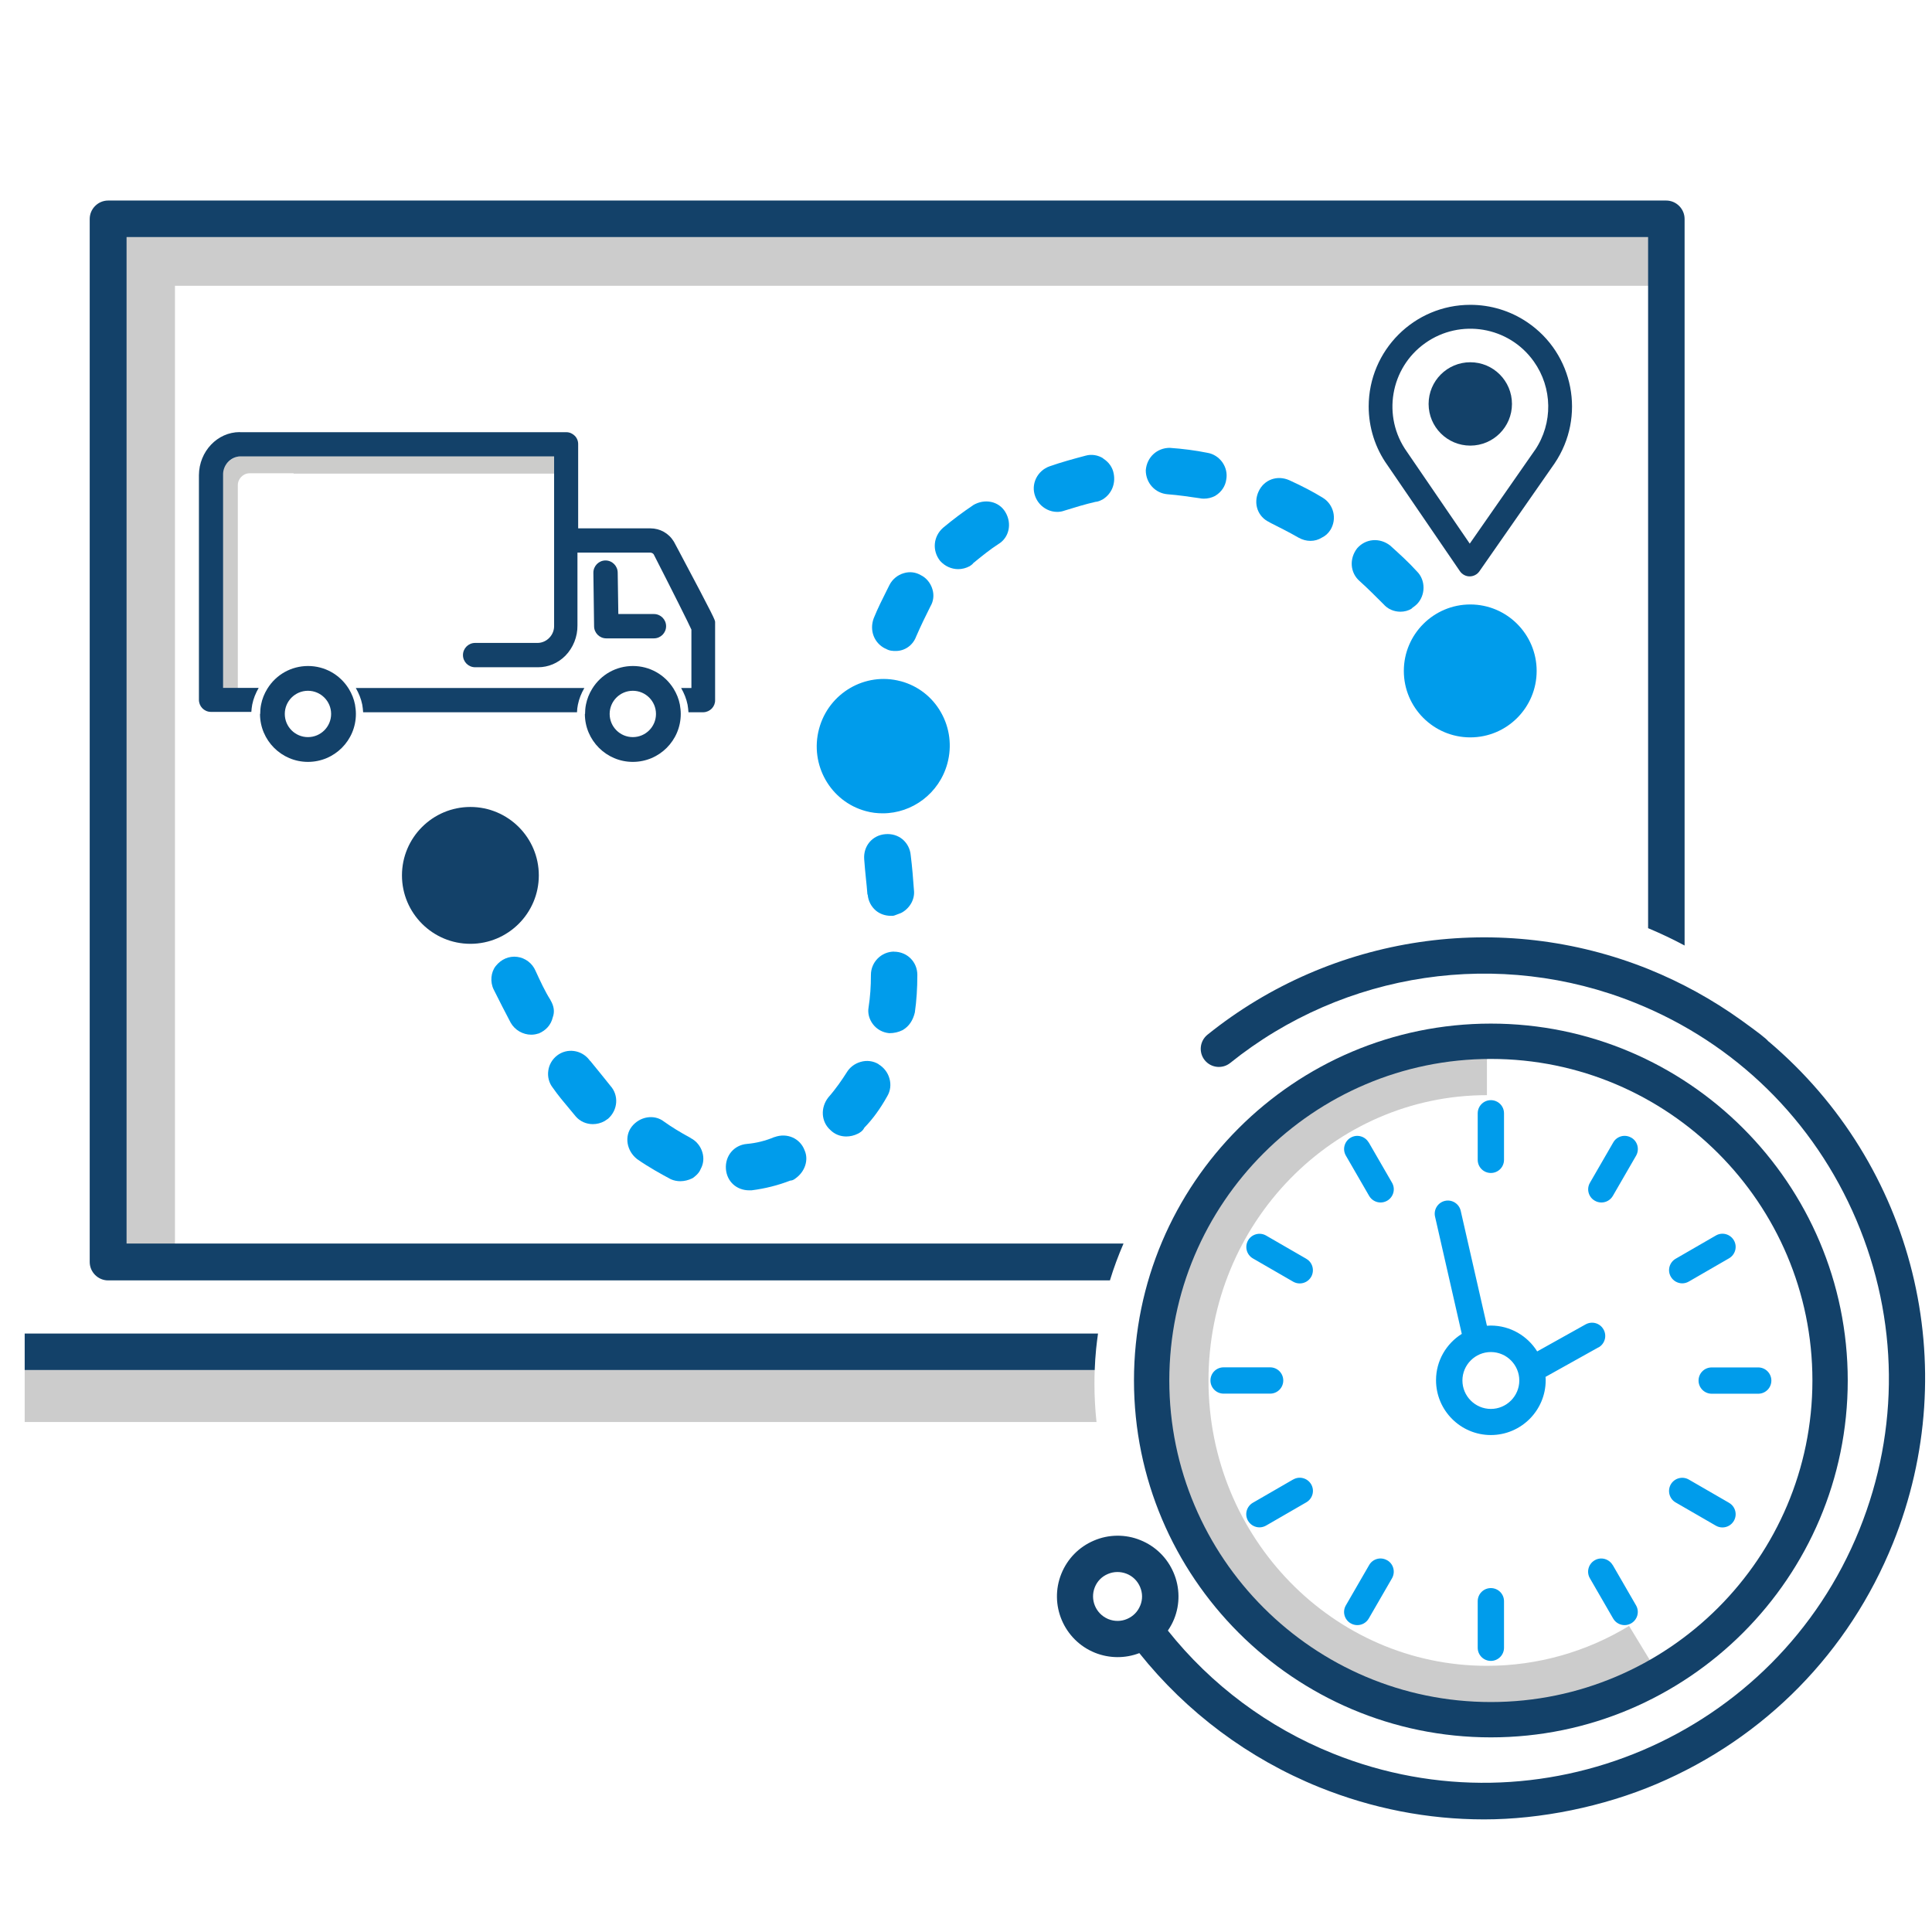 <?xml version="1.0" encoding="UTF-8"?> <svg xmlns="http://www.w3.org/2000/svg" id="Layer_1" viewBox="0 0 216 216"><defs><style>.cls-1{fill:#009ceb;}.cls-2{fill:#ccc;}.cls-3{fill:#134169;}.cls-4{fill:#cccccb;}</style></defs><g><path class="cls-2" d="m166.24,192.13c-20.42,0-37.02-16.95-37.02-37.79s16.61-37.79,37.02-37.79v5.89c-17.17,0-31.13,14.31-31.13,31.9s13.96,31.9,31.13,31.9c5.61,0,11.1-1.54,15.89-4.46l3.06,5.03c-5.72,3.48-12.27,5.32-18.96,5.32h0Z"></path><path class="cls-3" d="m166.68,114.44c-22,0-39.9,17.9-39.9,39.9s17.9,39.9,39.9,39.9,39.9-17.9,39.9-39.9-17.9-39.9-39.9-39.9Zm35.95,39.9c0,19.82-16.13,35.95-35.95,35.95s-35.95-16.13-35.95-35.95,16.13-35.95,35.95-35.95,35.95,16.13,35.95,35.95Z"></path><path class="cls-1" d="m178.71,150.65c.71-.4.97-1.29.57-2.01s-1.29-.97-2.01-.57l-5.41,3.02c-1.08-1.73-3-2.89-5.19-2.89-.15,0-.29.01-.43.02l-2.93-12.85c-.18-.79-.97-1.29-1.76-1.11-.79.18-1.29.97-1.11,1.76l2.99,13.11c-1.73,1.09-2.88,3-2.88,5.18,0,3.38,2.75,6.13,6.13,6.13s6.13-2.75,6.13-6.13c0-.13,0-.25-.02-.37l5.93-3.31h0Zm-12.03,6.87c-1.75,0-3.18-1.43-3.18-3.18s1.43-3.18,3.18-3.18,3.18,1.43,3.18,3.18-1.43,3.18-3.18,3.18Zm0-26.38c.82,0,1.47-.66,1.47-1.47v-5.2c0-.82-.66-1.47-1.47-1.47s-1.47.66-1.47,1.47v5.2c0,.82.66,1.47,1.47,1.47Zm-13.66-3.41c-.41-.7-1.3-.95-2.01-.54-.7.41-.95,1.3-.54,2.01l2.6,4.5c.27.47.77.74,1.28.74.26,0,.51-.07.74-.2.7-.41.95-1.3.54-2.01l-2.6-4.5h0Zm-6.98,13l-4.5-2.6c-.71-.4-1.61-.15-2.01.56-.39.7-.16,1.59.54,2l4.5,2.6c.22.13.48.2.74.2.51,0,1-.26,1.28-.74.4-.71.16-1.61-.54-2.01h0Zm-2.57,13.61c0-.82-.66-1.47-1.47-1.47h-5.2c-.82,0-1.47.66-1.47,1.47s.66,1.47,1.47,1.47h5.2c.82,0,1.47-.66,1.47-1.47Zm1.1,11.07l-4.5,2.6c-.7.41-.95,1.3-.54,2.01.27.47.77.74,1.28.74.26,0,.51-.07.74-.2l4.5-2.6c.7-.41.95-1.3.54-2.01-.41-.7-1.3-.95-2.01-.54h0Zm10.51,9.03c-.7-.41-1.61-.17-2.01.54h0l-2.6,4.5c-.41.7-.17,1.61.54,2.01h0c.22.13.48.2.74.2.51,0,1-.26,1.28-.74l2.6-4.5c.4-.71.16-1.61-.54-2.01h0Zm11.6,3.11c-.82,0-1.47.66-1.47,1.47v5.2c0,.82.66,1.47,1.47,1.47s1.47-.66,1.47-1.47v-5.2c0-.82-.66-1.47-1.47-1.47h0Zm13.62-2.57c-.41-.7-1.31-.95-2.01-.54-.7.41-.95,1.3-.54,2.01l2.6,4.5c.27.47.77.74,1.28.74.26,0,.51-.07.74-.2.7-.41.95-1.3.54-2.01l-2.6-4.5h0Zm13-6.97l-4.5-2.6c-.71-.4-1.61-.15-2.01.56-.39.7-.16,1.59.54,2l4.5,2.6c.22.13.48.2.74.2.51,0,1-.26,1.28-.74.41-.71.16-1.61-.54-2.01h0Zm3.27-15.13h-5.2c-.82,0-1.47.66-1.47,1.47s.66,1.47,1.47,1.47h5.2c.82,0,1.47-.66,1.47-1.47s-.66-1.47-1.47-1.47Zm-8.5-9.4c.26,0,.51-.07.74-.2l4.5-2.6c.7-.41.95-1.3.54-2.01-.41-.7-1.3-.95-2.01-.54l-4.5,2.6c-.7.41-.95,1.3-.54,2.01.27.47.77.74,1.28.74h0Zm-5.7-16.29c-.7-.41-1.61-.17-2.01.54h0l-2.6,4.5c-.41.7-.17,1.61.54,2.01h0c.22.13.48.2.74.2.51,0,1-.26,1.28-.74l2.6-4.5c.4-.71.16-1.61-.54-2.01h0Z"></path><path class="cls-3" d="m197.72,116.44c-.27-.34-1.04-.93-3.06-2.39-3.21-2.3-6.68-4.21-10.31-5.68-16.54-6.67-35.45-3.87-49.35,7.31-.87.7-1.01,1.98-.31,2.85.7.87,1.98,1.01,2.85.31,12.77-10.26,30.12-12.83,45.3-6.71,11.19,4.51,19.96,13.12,24.7,24.26,4.73,11.13,4.86,23.42.35,34.61-9.33,23.13-35.74,34.36-58.88,25.04-7.23-2.91-13.6-7.66-18.44-13.74.28-.41.51-.83.69-1.27.68-1.66.66-3.55-.05-5.2-.71-1.67-2.03-2.96-3.71-3.64-1.66-.68-3.56-.66-5.2.05-1.67.71-2.96,2.03-3.64,3.71-1.4,3.47.29,7.43,3.76,8.83,1.6.64,3.37.65,4.96.04,5.28,6.62,12.22,11.8,20.11,14.99,5.93,2.39,12.14,3.6,18.44,3.6s13.29-1.41,19.28-3.96c12.11-5.15,21.5-14.71,26.43-26.93,7.97-19.77,2.39-42.29-13.9-56.08Zm-70.24,63.06c-.27.68-.79,1.21-1.47,1.5-.66.29-1.42.29-2.09.02l-.07-.03c-1.35-.59-2-2.15-1.45-3.53.27-.68.79-1.21,1.47-1.49.66-.28,1.4-.29,2.09-.02.68.27,1.21.79,1.5,1.47.29.68.3,1.4.02,2.09Z"></path></g><g><g><path class="cls-2" d="m19.56,31.95h165.85v-8.2H15.44c-2.26,0-4.08,1.82-4.08,4.08v113.26h8.2V31.95Z"></path><g><path class="cls-2" d="m122.39,153.16H2.76v-2.38h0v8.2h119.83c-.15-1.41-.23-2.84-.23-4.29,0-.51.01-1.02.03-1.52Z"></path><path class="cls-3" d="m2.76,149.09v4.08h119.63c.03-.8.08-1.59.16-2.38.06-.57.13-1.13.21-1.7H2.76Z"></path><path class="cls-3" d="m14.15,139.03V26.5h170.11v77.27c1.4.59,2.76,1.23,4.08,1.94V24.48c0-1.13-.93-2.06-2.06-2.06H12.09c-1.13,0-2.06.93-2.06,2.06v116.61c0,1.13.93,2.06,2.06,2.06h112c.43-1.41.94-2.78,1.52-4.12H14.15Z"></path></g></g><path class="cls-1" d="m86.59,127.12c-1.02.43-2.05.68-3.07.77-1.46.12-2.48,1.34-2.36,2.83.12,1.39,1.2,2.36,2.6,2.36.08,0,.17,0,.26,0,1.51-.19,2.97-.56,4.34-1.09.15,0,.36-.06.56-.23,1.08-.75,1.51-2.08,1.04-3.14-.49-1.34-1.95-2.01-3.37-1.49h0Z"></path><path class="cls-1" d="m98.22,118.97c-.6-.36-1.31-.45-2-.25-.67.19-1.23.62-1.57,1.2-.52.81-1.17,1.78-2.05,2.78-.9,1.16-.79,2.73.24,3.64.47.47,1.1.72,1.77.72.43,0,.88-.1,1.3-.31h0c.19-.1.53-.27.73-.68.91-.93,1.75-2.07,2.55-3.5.36-.6.45-1.31.25-2-.19-.67-.62-1.22-1.21-1.58h0Z"></path><path class="cls-1" d="m77.24,127.24c-1.25-.68-2.2-1.27-3.01-1.85-1.08-.84-2.7-.58-3.6.57-.84,1.08-.58,2.7.6,3.63,1.33.93,2.76,1.71,3.77,2.25.34.15.7.22,1.06.22.44,0,.9-.11,1.33-.32l.07-.04c.2-.14.68-.49.88-1.01.31-.56.38-1.21.19-1.85-.2-.7-.69-1.29-1.31-1.6h0Z"></path><path class="cls-1" d="m99.97,106.39c-1.43,0-2.6,1.17-2.6,2.6,0,1.3-.08,2.46-.26,3.62-.12.65.06,1.33.48,1.89.43.57,1.08.94,1.83,1.01.55,0,1.02-.11,1.49-.34l.05-.03c.66-.4,1.1-1.03,1.32-1.94.19-1.3.28-2.71.28-4.2s-1.17-2.6-2.6-2.6h0Z"></path><path class="cls-1" d="m65.99,118.63l-.11-.14c-.88-1.13-2.49-1.34-3.6-.48-.54.42-.89,1.02-.98,1.69-.1.68.08,1.36.48,1.88.62.89,1.28,1.67,1.91,2.42.23.27.45.54.68.82.48.56,1.18.86,1.91.86.44,0,.9-.11,1.31-.34l.4-.27c1.1-.98,1.21-2.61.26-3.67-.69-.87-1.47-1.82-2.25-2.78h0Z"></path><path class="cls-1" d="m61.55,111.81c-.62-.97-1.16-2.15-1.68-3.28-.36-.84-1.14-1.43-2.04-1.55-.92-.12-1.8.26-2.41,1.03-.54.68-.65,1.78-.22,2.63.62,1.23,1.26,2.51,1.89,3.69.47.84,1.38,1.35,2.3,1.35.26,0,.53-.04.79-.13h.04c.83-.35,1.38-.97,1.58-1.81.23-.62.14-1.26-.26-1.93h0Z"></path><path class="cls-1" d="m56.11,102.22c.32-.62.37-1.36.12-2.04-.32-.83-.55-1.67-.8-2.57-.09-.33-.19-.68-.27-.95-.12-.65-.52-1.23-1.1-1.59-.61-.38-1.35-.5-1.97-.32-.65.12-1.23.52-1.59,1.1-.39.61-.5,1.35-.32,1.99.19.99.48,1.92.77,2.83.12.38.23.76.35,1.17.35,1.06,1.34,1.75,2.45,1.75.07,0,.16,0,.23,0,.13,0,.39,0,.67-.13.63-.19,1.16-.63,1.46-1.21v-.02Z"></path><path class="cls-1" d="m97.01,100.02c.06.71.39,1.34.92,1.79.46.38,1.05.58,1.67.58.08,0,.16,0,.24,0l.16-.04c.15-.05.28-.1.4-.15.1-.04.2-.08.32-.12l.12-.06c.93-.53,1.46-1.54,1.34-2.51-.09-1.25-.19-2.54-.36-3.89-.06-.71-.39-1.34-.92-1.79-.53-.43-1.19-.63-1.92-.57-1.46.12-2.48,1.34-2.36,2.82.05.73.12,1.42.19,2.12.06.61.13,1.2.17,1.81h.02Z"></path><path class="cls-1" d="m157.82,68.02l.19-.14c.11-.08.25-.19.39-.32,1-1,1-2.7.02-3.67-.93-1.03-1.97-1.97-3-2.9-1.16-.9-2.73-.79-3.69.31-.9,1.16-.79,2.73.27,3.66.9.8,1.81,1.73,2.67,2.58.48.56,1.18.85,1.9.85.44,0,.88-.11,1.27-.35h0Z"></path><path class="cls-1" d="m99,72.51c.43.27.84.27,1.15.27,1.02,0,1.91-.64,2.27-1.6.54-1.24,1.07-2.33,1.6-3.38.34-.57.43-1.25.23-1.91-.2-.7-.69-1.29-1.29-1.58-.57-.34-1.25-.43-1.91-.23-.7.2-1.29.69-1.61,1.33l-.33.66c-.45.9-.97,1.92-1.43,3.06-.5,1.37.06,2.78,1.31,3.39h0Z"></path><path class="cls-1" d="m141.93,58.4c1.06.54,2.16,1.08,3.25,1.71.43.24.88.36,1.33.36s.89-.12,1.27-.36c.42-.21.7-.46.97-.88.36-.59.47-1.3.31-1.97-.17-.68-.58-1.25-1.17-1.61-1.04-.64-2.25-1.28-3.72-1.95-1.37-.62-2.85-.08-3.46,1.25-.62,1.36-.08,2.85,1.23,3.44h0Z"></path><path class="cls-1" d="m134.61,55.75c.42,0,.83-.1,1.21-.29l.05-.03c.68-.41,1.13-1.07,1.23-1.83.12-.67-.04-1.35-.44-1.92-.4-.56-1-.94-1.64-1.05-1.39-.28-2.8-.46-4.24-.56-1.42,0-2.57,1.05-2.68,2.51,0,1.42,1.05,2.57,2.45,2.68,1.18.09,2.48.28,3.56.44.17.04.33.05.5.05h0Z"></path><path class="cls-1" d="m123.35,51.25c-.6-.38-1.32-.49-1.96-.31-1.36.36-2.76.74-4.06,1.2-.66.24-1.18.71-1.49,1.33-.31.64-.35,1.34-.11,2,.24.66.71,1.18,1.33,1.49.36.18.75.27,1.14.27.29,0,.56-.05.83-.15,1.13-.35,2.3-.71,3.44-.97.31-.02.56-.15.76-.25l.06-.03c.99-.62,1.45-1.73,1.22-2.89-.12-.68-.55-1.29-1.17-1.67v-.02Z"></path><path class="cls-1" d="m108.79,56.49c-1.11.74-2.23,1.58-3.36,2.52-1.08.96-1.24,2.53-.33,3.69.54.61,1.28.93,2.03.93.43,0,.87-.11,1.28-.33l.13-.09c.13-.08.22-.17.28-.26.93-.76,1.89-1.54,2.8-2.12,1.2-.72,1.55-2.29.78-3.58-.72-1.21-2.3-1.55-3.61-.77h0Z"></path><path class="cls-1" d="m100.69,76.16c-3.96-1.06-8.05,1.32-9.12,5.33s1.27,8.12,5.22,9.19c.64.18,1.28.25,1.91.25,3.28,0,6.31-2.22,7.22-5.58.52-1.93.27-3.96-.71-5.69-.98-1.74-2.58-2.98-4.5-3.5h0Z"></path><path class="cls-1" d="m156.95,75.01c0,4.1,3.33,7.43,7.43,7.43s7.42-3.33,7.42-7.43-3.33-7.43-7.42-7.43-7.43,3.33-7.43,7.43Z"></path><path class="cls-3" d="m44.94,97.87c0,4.22,3.43,7.65,7.65,7.65s7.65-3.43,7.65-7.65-3.43-7.65-7.65-7.65-7.65,3.43-7.65,7.65Z"></path><g><path class="cls-4" d="m27.18,50.93h12.16s.01.03.02.04h22.71v.13s0,1.85,0,1.85h-29.24s0-.03-.01-.04h-4.93c-.74.02-1.33.65-1.3,1.39v23.65s-.3,0-.3,0h-1.58v-24.34c-.05-1.42,1.06-2.61,2.48-2.67Z"></path><path class="cls-3" d="m25.91,77.64c.02-.05.05-.11.07-.16h.31v.16s-.39,0-.39,0Z"></path><g><path class="cls-3" d="m66.42,70.01l-.08-5.98c0-.76.61-1.37,1.36-1.37s1.36.62,1.36,1.37l.07,4.62h3.98c.75,0,1.36.61,1.36,1.36,0,.75-.61,1.36-1.36,1.36h-5.33c-.75,0-1.36-.61-1.36-1.36Z"></path><g><path class="cls-3" d="m65.33,76.92c-.34.59-.59,1.21-.72,1.86-.06.28-.09.56-.1.85h-23.91c-.02-.29-.05-.57-.1-.85-.13-.65-.38-1.27-.72-1.86h25.55Z"></path><path class="cls-3" d="m65.39,79.82c0,2.95,2.4,5.36,5.36,5.36s5.36-2.4,5.36-5.36c0-.35-.04-.7-.1-1.05-.12-.62-.36-1.22-.7-1.77-.99-1.59-2.69-2.54-4.55-2.54-1.86,0-3.57.95-4.55,2.54-.34.55-.58,1.15-.7,1.77-.07.35-.1.7-.1,1.05Zm2.77,0c0-1.43,1.16-2.59,2.59-2.59,1.43,0,2.59,1.16,2.59,2.59s-1.16,2.59-2.59,2.59c-1.43,0-2.59-1.16-2.59-2.59Z"></path><path class="cls-3" d="m29.07,79.82c0,2.95,2.4,5.36,5.36,5.36s5.36-2.4,5.36-5.36c0-.35-.04-.7-.1-1.05-.12-.62-.36-1.22-.7-1.77-.99-1.59-2.69-2.54-4.55-2.54-1.86,0-3.57.95-4.55,2.54-.34.55-.58,1.15-.7,1.77-.07.35-.1.7-.1,1.05Zm2.77,0c0-1.43,1.16-2.59,2.59-2.59s2.59,1.16,2.59,2.59-1.16,2.59-2.59,2.59c-1.43,0-2.59-1.16-2.59-2.59Z"></path></g></g></g></g><path class="cls-3" d="m26.84,48.32h4.81s.72,0,.72,0h5.34s.34,0,.34,0h25.27c.37,0,.7.16.95.41.25.26.38.6.37.95v9.39h8.07c1.08,0,2.06.55,2.62,1.47l.04.07.47.88c4.11,7.73,4.11,7.84,4.11,8.07v8.71c.02.72-.56,1.33-1.29,1.36h-1.53s-.16,0-.16,0c-.02-.28-.05-.57-.1-.85-.13-.65-.38-1.27-.72-1.86h.35s.8,0,.8,0v-6.53c-.22-.52-2.31-4.69-4.22-8.42-.07-.1-.23-.19-.4-.19h-8.12s0,8.13,0,8.13c.02,1.27-.48,2.51-1.35,3.4-.82.83-1.91,1.29-3.05,1.29h-.25s-6.79,0-6.79,0c-.75,0-1.36-.61-1.36-1.36h0c0-.75.61-1.36,1.36-1.36h7.02c.48-.01.96-.23,1.3-.6.35-.37.53-.86.51-1.37v-17.48s0-1.41,0-1.41h-22.53s-.92,0-.92,0h-5.74s-.44,0-.44,0h-5.46c-1.09.05-1.96.99-1.92,2.09v23.8h.77s.56,0,.56,0h2.51s.14,0,.14,0c-.34.59-.59,1.21-.72,1.86-.05.27-.08.55-.1.82h-4.55c-.75-.02-1.32-.64-1.31-1.37v-25.1c.02-2.66,2.07-4.81,4.56-4.81Z"></path><path class="cls-3" d="m164.38,34.08c-6.27,0-11.35,5.09-11.36,11.36,0,2.35.73,4.66,2.1,6.57l8.1,11.85c.25.36.65.58,1.09.58h0c.43,0,.84-.21,1.09-.57l8.41-12.07c3.51-5.21,2.14-12.27-3.07-15.78-1.88-1.27-4.09-1.94-6.35-1.94h0Zm7.24,16.22l-7.3,10.48-7.03-10.28c-2.79-3.92-1.87-9.36,2.05-12.14s9.36-1.87,12.14,2.05c2.1,2.95,2.16,6.89.14,9.9h0Z"></path><circle class="cls-3" cx="164.38" cy="45.16" r="4.66"></circle></svg> 